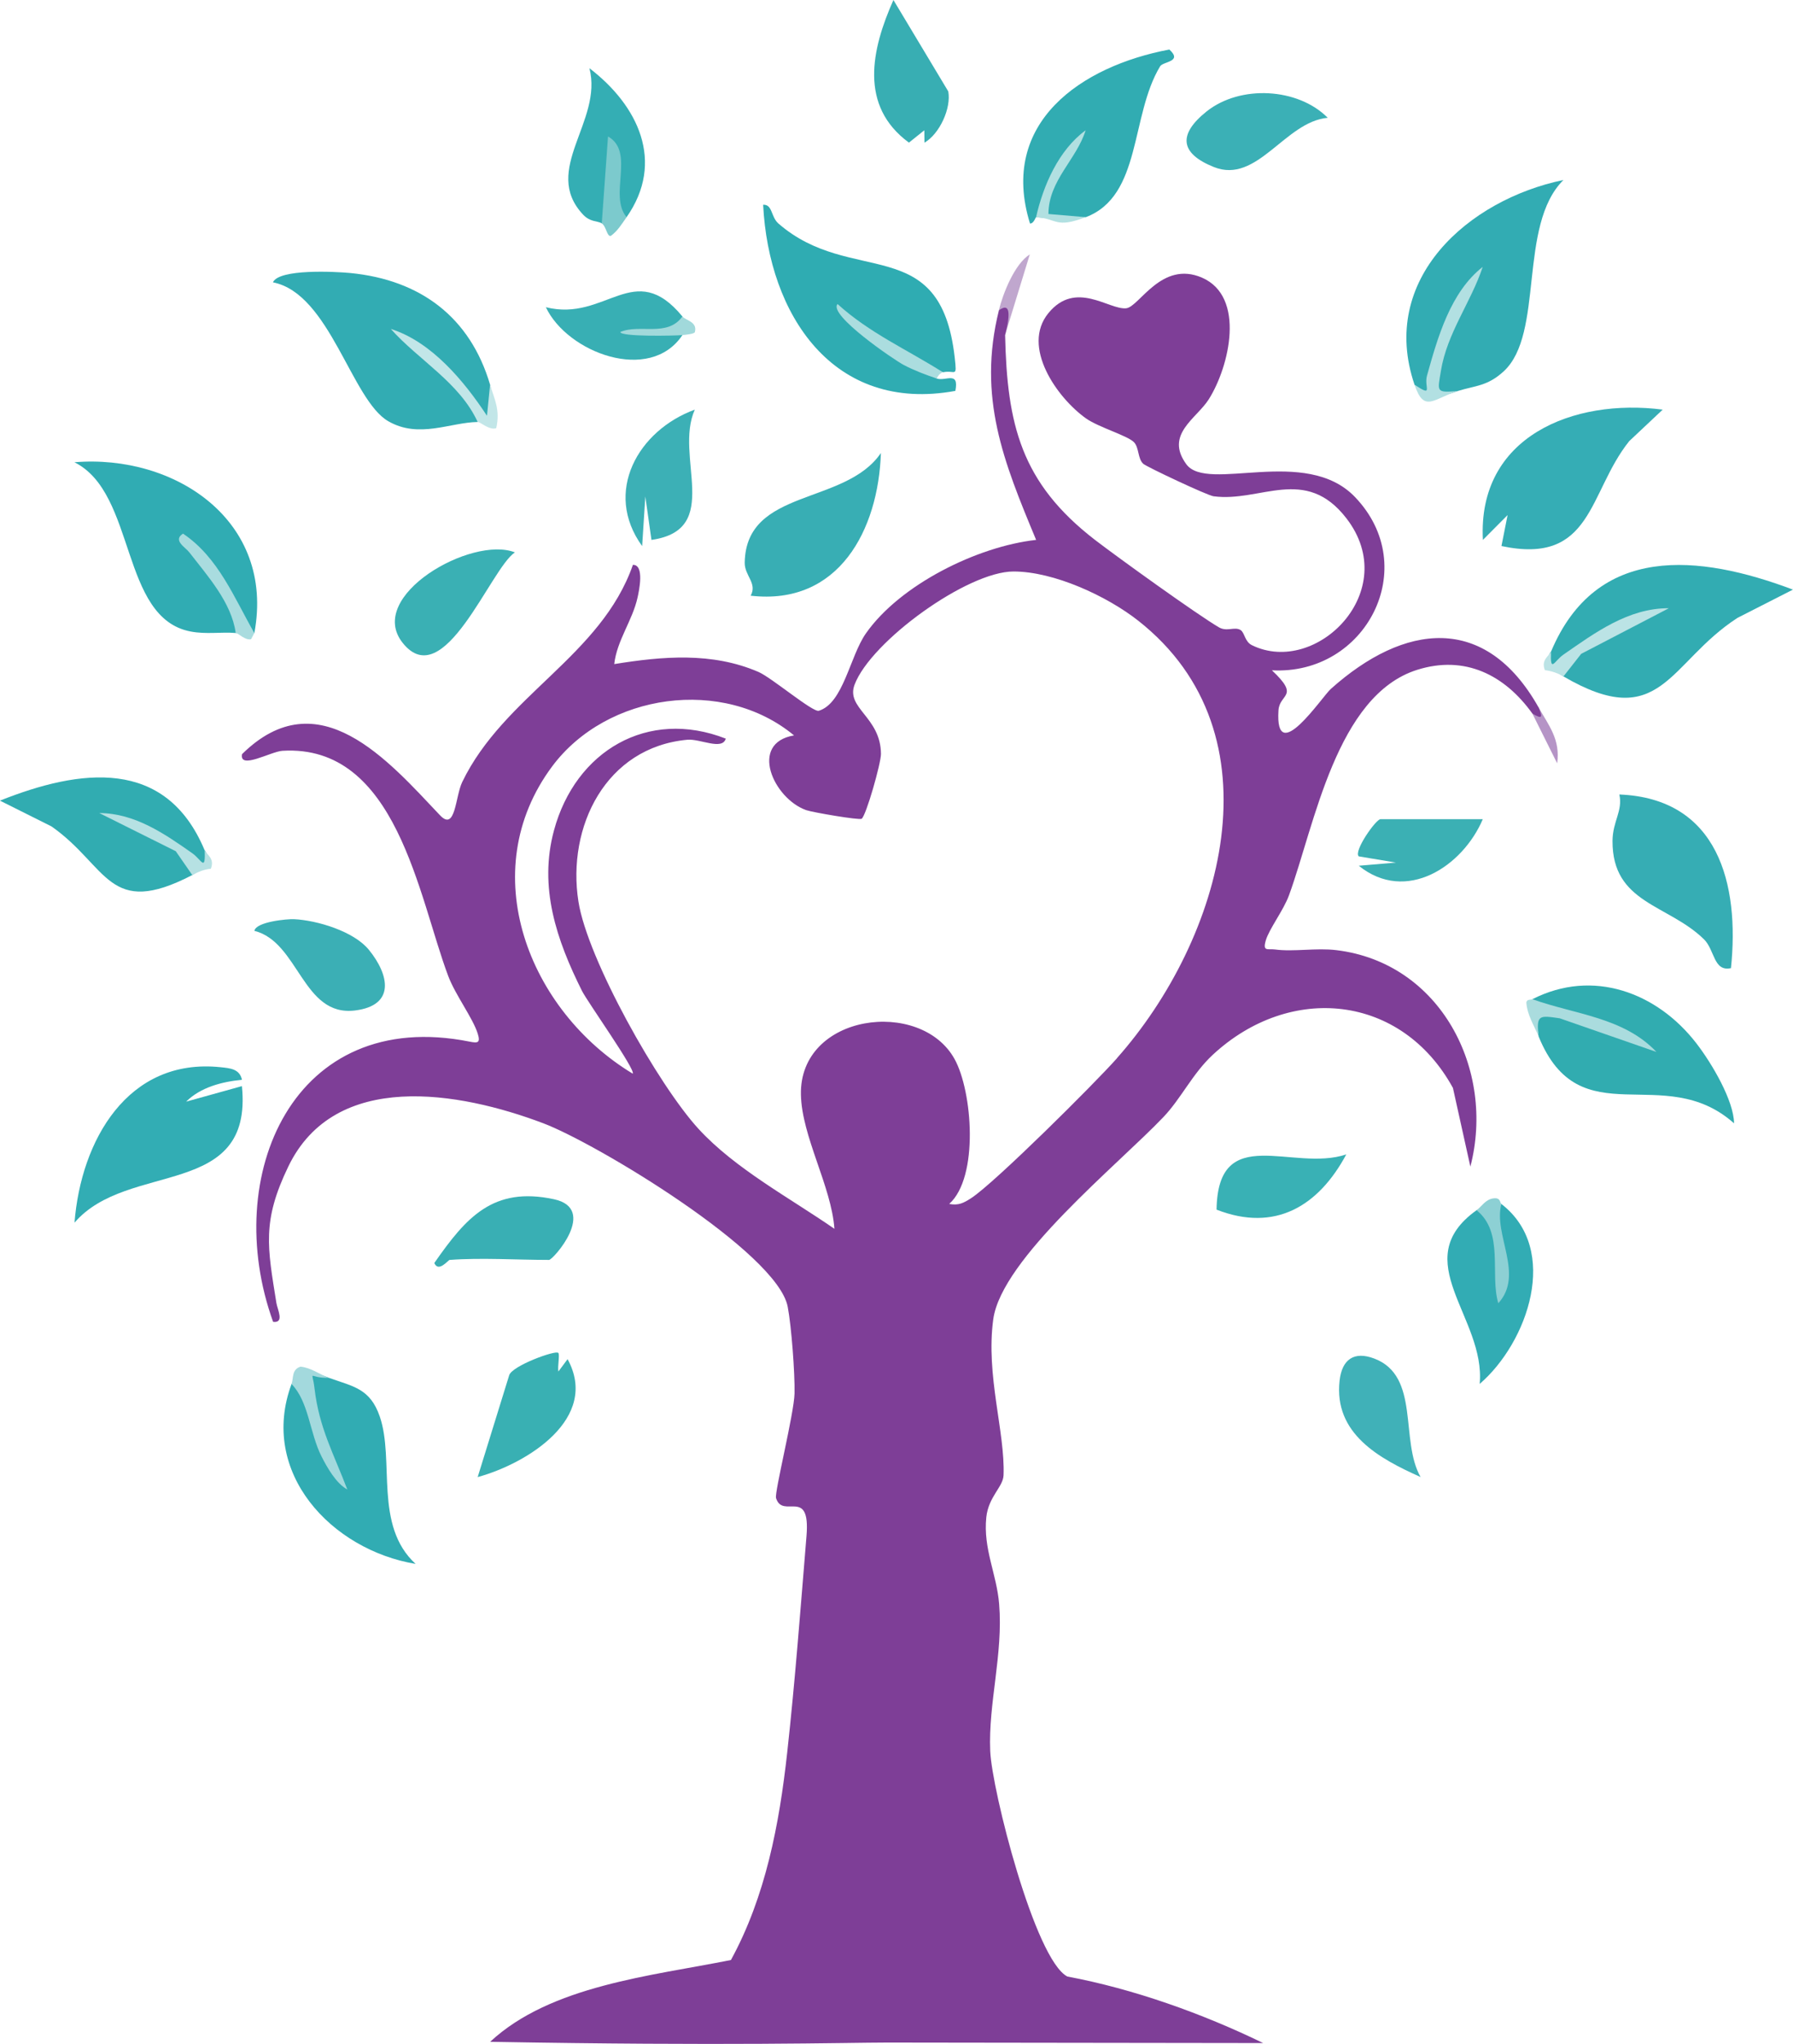 <?xml version="1.0" encoding="UTF-8"?><svg id="Layer_2" xmlns="http://www.w3.org/2000/svg" viewBox="0 0 288.99 329.32"><defs><style>.cls-1{fill:#36adb4;}.cls-2{fill:#3bafb5;}.cls-3{fill:#38aeb3;}.cls-4{fill:#a3d9dd;}.cls-5{fill:#31acb3;}.cls-6{fill:#b2e0e2;}.cls-7{fill:#31acb0;}.cls-8{fill:#b594c6;}.cls-9{fill:#39b1b5;}.cls-10{fill:#34aeb4;}.cls-11{fill:#c2e6e8;}.cls-12{fill:#32acb3;}.cls-13{fill:#3ab0b4;}.cls-14{fill:#3cb0b6;}.cls-15{fill:#a9dcdf;}.cls-16{fill:#a1d9db;}.cls-17{fill:#38aeb4;}.cls-18{fill:#32adb4;}.cls-19{fill:#aadcde;}.cls-20{fill:#39afb4;}.cls-21{fill:#abdddf;}.cls-22{fill:#7e3e97;}.cls-23{fill:#40b1b8;}.cls-24{fill:#31acb2;}.cls-25{fill:#31acb1;}.cls-26{fill:#30acb3;}.cls-27{fill:#3bb0b6;}.cls-28{fill:#39b0b3;}.cls-29{fill:#7ccacd;}.cls-30{fill:#3bb0b4;}.cls-31{fill:#38afb4;}.cls-32{fill:#2facb2;}.cls-33{fill:#b6e1e3;}.cls-34{fill:#32acb4;}.cls-35{fill:#c0a7ce;}.cls-36{fill:#8dd0d4;}.cls-37{fill:#32acb2;}.cls-38{fill:#35adb5;}.cls-39{fill:#bbe3e5;}.cls-40{fill:#b1e0e1;}</style></defs><g id="Layer_1-2"><path class="cls-12" d="M78.99,61.99c1.12,4.22-.31,8.78-2.88,2.91-.07-.16,2.05,2.34.88,3.09-4.46.07-9.45,2.72-14.39-.11-5.96-3.41-9.42-20.59-18.61-22.39.98-2.21,10.08-1.73,12.49-1.5,11.28,1.11,19.3,7.11,22.51,17.99Z"/><path class="cls-32" d="M150.99,60.99c1.43.48,3.63-1.29,2.99,1.99-19.73,3.63-30.09-12.32-30.98-29.99,1.53-.08,1.23,1.94,2.46,3.02,11.76,10.25,26.15,1.25,28.42,21.62.38,3.38.11,1.94-1.89,2.35-6.23-2.64-6.56-2.3-1,1Z"/><path class="cls-12" d="M227.99,61.99c-5.81-17.03,8.66-29.81,24-32.99-7.38,7.32-3.03,24.78-9.64,30.84-2.62,2.4-4.55,2.28-7.36,3.15-3.33,1.28-5.66.95-7-1Z"/><path class="cls-37" d="M249.99,104.99c7.31-17.45,23.86-15.69,38.99-9.99l-8.93,4.55c-11.16,7.21-12.28,18.66-28.07,9.43-2.32-1.37-2.99-2.7-2-4Z"/><path class="cls-26" d="M40.99,101.99c-1.49.78-3.64-4.01-3.58-4.73.02-.28,2.84,4.74.58,4.73-2.4-.19-4.76.24-7.26-.24-11.41-2.16-8.71-22.27-18.73-27.27,16.16-1.34,32.37,9.39,29,27.5Z"/><path class="cls-7" d="M246.99,160.99c9.76-4.97,20.1-1.07,26.41,7.09,2.54,3.28,6.05,9.28,6.09,12.91-11.39-10.12-24.82,2.35-31.5-13.99l-1-6Z"/><path class="cls-18" d="M38.99,173.98c-3.17.3-6.67,1.2-8.99,3.52l8.99-2.5c1.85,18.29-18.4,11.99-26.98,22,1.02-13.17,8.54-26.61,23.52-25.05,1.49.16,3.1.24,3.47,2.04Z"/><path class="cls-38" d="M267.99,66l-5.4,5.08c-6.64,8.29-5.86,20.03-20.59,16.9l.99-4.99-3.98,4c-.89-16.64,14.58-22.85,28.98-20.99Z"/><path class="cls-24" d="M166.99,34.99c-.07,0-.38,1.07-.98,1.02-5.04-16.26,8.25-25.35,22.46-28.03,2.21,2.01-1.01,1.9-1.49,2.71-4.83,8-2.93,20.88-11.99,24.31-2.71.22-5.38.22-8,0Z"/><path class="cls-5" d="M52.99,221.99c3.94,1.42,6.67,1.7,8.23,6.27,2.41,7.07-.98,17.55,5.77,23.72-13.53-2.24-25.3-14.71-20-28.99,1.96-1.61,3.96-1.94,6-1Z"/><path class="cls-25" d="M32.99,136.99c.97,1.24.3,2.57-2,4-13.56,7.04-13.51-1.38-22.68-7.83l-8.32-4.16c12.89-5.13,26.71-7.03,32.99,7.99Z"/><path class="cls-1" d="M278.99,155.99c-2.82.62-2.6-2.94-4.35-4.65-5.82-5.68-14.79-5.76-14.74-15.85.02-3.16,1.69-4.85,1.1-7.48,15.95.63,19.4,14.45,17.99,27.99Z"/><path class="cls-17" d="M120.99,95.98c1.11-2.01-1-3.22-.96-5.34.22-12.02,16.18-9.17,21.95-17.65-.41,12.37-6.77,24.63-20.99,22.99Z"/><path class="cls-34" d="M241.99,193.99c9.52,7.35,4.24,22.33-3.5,28.99,1-10.7-11.82-19.9-.5-27.99l4-1Z"/><path class="cls-10" d="M100.99,34.99l-4,1c-.69-.44-1.84-.16-3.03-1.43-6.73-7.21,3.26-15.02,1.04-23.57,7.83,5.98,12.24,15.08,5.99,24Z"/><path class="cls-2" d="M41,149.98c.27-1.48,5.34-1.93,6.39-1.88,3.72.18,9.64,1.95,12.07,4.94,3.32,4.08,4.26,8.97-2.24,9.77-8.47,1.05-9.03-11.03-16.22-12.83Z"/><path class="cls-27" d="M213.99,18.98c-6.89.62-11.34,10.75-18.35,7.93-5.49-2.2-5.78-5.26-1.17-8.95,5.43-4.33,14.72-3.82,19.52,1.01Z"/><path class="cls-28" d="M89.99,217.98c.26.31-.15,2.2.01,3l1.48-1.99c5.21,9.52-6.46,16.8-14.49,19l5.08-16.41c.48-1.54,7.5-4.08,7.9-3.6Z"/><path class="cls-13" d="M82.99,89c-3.95,2.62-11.43,22.95-18.09,14.58-6.01-7.55,11.12-17.33,18.09-14.58Z"/><path class="cls-3" d="M149,22.99l-.02-2-2.48,1.99c-8.08-5.92-6.04-15.04-2.5-22.98l8.84,14.73c.5,2.7-1.4,6.85-3.84,8.26Z"/><path class="cls-20" d="M72.49,202.99c-.26.02-1.81,2.1-2.49.51,5.13-7.36,9.48-12.37,19.27-10.28,7.18,1.53-.12,9.78-.78,9.78-5.17,0-10.94-.38-16,0Z"/><path class="cls-14" d="M111.99,66c-3.39,7.53,4.59,19.35-6.99,20.99l-.99-6.99-.51,7.99c-6.31-8.72-.65-18.65,8.49-21.99Z"/><path class="cls-31" d="M109.99,50.99c.77,1.89-.68,2.74-4.35,2.55,2.24-.61,3.68-.46,4.35.45-5.26,7.87-18.56,2.82-22.01-4.49,9.69,2.43,14.22-7.95,22.01,1.49Z"/><path class="cls-9" d="M216.99,186c-4.47,8.33-11.47,12.59-20.91,8.9.21-14.2,12.3-6,20.91-8.9Z"/><path class="cls-23" d="M228.98,237.99c-6.66-2.97-14.03-6.98-13.07-15.54.39-3.43,2.33-4.79,5.58-3.56,7.46,2.81,4.1,13.2,7.48,19.1Z"/><path class="cls-30" d="M238.99,131.99c-3.22,7.58-12.35,13.66-19.99,7.5l5.99-.51-5.99-1c-.88-.82,2.77-5.99,3.5-5.99h16.5Z"/><path class="cls-6" d="M227.99,61.99c3.14,2.06,1.49.4,2.01-1.47,1.72-6.17,3.78-13.45,8.98-17.52-1.89,5.71-5.75,10.65-6.74,16.76-.54,3.34-.87,3.55,2.75,3.24-3.99,1.23-5.43,3.6-7-1Z"/><path class="cls-4" d="M52.99,221.99c-3.4.11-2.67-1.55-2.29,1.77.74,6.31,3.1,10.51,5.28,16.23-1.79-.96-3.27-3.56-4.16-5.33-1.93-3.81-2.02-8.77-4.83-11.67.34-.93-.01-2.34,1.45-2.79,1.68.16,3.16,1.29,4.55,1.79Z"/><path class="cls-11" d="M76.99,67.99c-2.92-6.35-9.49-9.94-14-14.99,6.56,2.07,11.81,8.39,15.5,13.99l.5-5c.67,2.27,1.67,4.02.99,7-1.09.38-2.54-1-2.99-1Z"/><path class="cls-19" d="M246.99,160.99c6.78,2.46,14.69,2.89,19.99,8.5l-15.59-5.42c-3.3-.48-3.8-.59-3.4,2.92-.73-1.78-1.84-3.43-1.98-5.48.1-.56.7-.38.98-.52Z"/><path class="cls-39" d="M249.99,104.99c-.15,3.57.52,1.51,1.99.49,5.07-3.52,10.48-7.52,17-7.48l-14.13,7.35-2.86,3.64c-.92-.54-1.93-.89-2.99-1.01-.67-1.69.71-2.3.99-2.99Z"/><path class="cls-15" d="M40.99,101.99l-.52,1c-.96.23-2.03-.97-2.48-1-.67-4.93-4.57-9.23-7.49-13.01-.62-.8-2.71-1.93-1-3,5.7,3.83,8.25,10.36,11.49,16.01Z"/><path class="cls-21" d="M151.99,59.99c-.43.09-.84.57-1,1-1.76-.59-3.67-1.31-5.32-2.18-1.52-.79-12.25-8.1-10.67-9.82,5.11,4.65,11.23,7.35,16.99,11Z"/><path class="cls-36" d="M241.99,193.99c-1.34,4.94,3.74,11.35-.5,15.99-1.39-4.69.99-11.36-3.5-14.99.81-.58,1.42-1.73,2.68-1.9,1.25-.18,1.04.69,1.32.9Z"/><path class="cls-29" d="M100.99,34.99c-.76,1.08-1.41,2.18-2.51,3-.65.26-.74-1.51-1.49-2l1.01-14c4.42,2.51.05,9.49,2.99,13Z"/><path class="cls-40" d="M166.99,34.99c1.16-5.11,3.63-10.81,7.99-14-1.47,4.74-5.97,8.06-6,13.49l6.01.51c-4.93,1.87-4.55.23-8,0Z"/><path class="cls-33" d="M30.99,140.99l-2.66-3.84-12.33-6.15c5.77.03,10.56,3.36,15,6.48,1.47,1.04,2.14,3.07,1.99-.49.29.69,1.67,1.3.99,2.99-1.09.08-2.04.51-2.99,1.01Z"/><path class="cls-35" d="M161.99,53.99c-.03-1.32.5-3.31-1-4,.67-2.72,2.54-7.47,4.99-9l-3.99,13Z"/><path class="cls-16" d="M109.99,50.99c.53.65,2.44.84,2.01,2.49.02.33-1.66.48-2.01.51-1.39.12-10.01.29-10.01-.5,3.15-1.34,7.58.88,10.01-2.5Z"/><path class="cls-8" d="M247.99,113.99c1.63,2.9,3.53,5.16,2.99,9l-3.99-8,1-1Z"/><path class="cls-22" d="M247.99,113.99c-8.59-15.25-21.67-13.56-33.49-2.99-1.44,1.28-9.03,12.77-8.44,3.46.17-2.75,3.54-2.15-1.06-6.46,15.15.83,24.22-16.62,13.4-27.91-7.97-8.33-23.8-.64-27.2-5.3-3.5-4.8,1.66-7.34,3.63-10.46,3.34-5.3,5.96-16.52-1.09-19.59-6.53-2.84-10.13,4.71-12.22,4.93-2.77.3-8.13-4.62-12.55.79-4.41,5.41,1.4,13.65,6.09,16.97,2,1.41,6.67,2.76,7.7,3.81.86.88.59,2.66,1.51,3.49.54.49,10.33,5.1,11.32,5.23,7.57,1.02,14.78-5.03,21.41,3.54,9.05,11.69-4.84,25.53-15.21,20.46-1.18-.58-1.17-2.02-1.83-2.44-.96-.61-2.2.31-3.49-.44-3.48-2.03-16.3-11.26-19.97-14.08-11.95-9.21-14.18-18.62-14.5-33,.99-3.87.65-5.21-1-4-3.48,14.01.76,24.41,6,36.99-9.46,1.04-21.94,7.21-27.44,15.07-2.59,3.7-3.62,11.23-7.58,12.46-.96.3-7.62-5.35-9.74-6.26-7.48-3.22-15.43-2.52-23.24-1.26.43-3.82,2.95-7.03,3.76-10.73.23-1.03,1.16-5.3-.75-5.26-5.13,14.69-20.77,21.04-27.51,34.99-1.13,2.34-1.06,8.03-3.58,5.36-8.32-8.78-19.59-22.01-31.91-9.85-.47,2.56,4.64-.42,6.51-.54,18.43-1.11,21.91,23.51,26.72,36.28,1.16,3.08,3.94,6.72,4.75,9.26.48,1.52.04,1.59-1.3,1.32-28.41-5.67-40.17,21.66-31.67,45.15,1.87.23.7-1.98.53-3.03-1.44-9.02-2.35-13.15,1.92-22,7.53-15.6,27.55-12.08,41.06-6.98,8.57,3.23,37.74,20.79,39.43,29.57.6,3.14,1.17,10.69,1.1,13.98-.07,3.21-3.26,15.96-2.98,16.85,1.08,3.48,5.57-1.88,4.91,6.1-.94,11.42-1.84,23.39-3.11,34.9-1.27,11.54-3.48,23.2-9.07,33.43-12.81,2.57-29.04,4.09-38.81,13.18,38.15.68,57.13.13,64.07.12l60.52.08c-9.81-4.77-20.92-8.73-31.56-10.72-5.22-2.72-12.17-30.01-12.43-36.35-.32-7.71,2.1-15.56,1.44-23.66-.39-4.84-2.6-8.9-2.07-13.98.35-3.33,2.71-4.89,2.78-6.77.27-6.96-2.89-16.1-1.66-25.13,1.34-9.8,20.13-24.92,27.42-32.58,2.87-3.01,4.69-7,7.96-10.04,12.49-11.58,30.42-9.78,38.71,5.34l2.81,12.68c4.06-15.64-4.83-32.86-21.6-34.88-3.28-.4-6.83.3-9.91-.11-1.15-.15-2.01.4-1.46-1.47.56-1.88,2.84-4.81,3.74-7.27,4.14-11.35,7.62-32.21,20.67-36.32,7.67-2.41,14.09.82,18.56,7.06,1.6.93,1.68.65,1-1ZM180.02,170.52c-3.66,4.12-19.66,20.03-23.48,22.52-1.21.78-2.04,1.23-3.55.94,4.82-4.31,3.75-18.15.86-23.35-5.46-9.86-25.04-7.33-24.76,5.76.14,6.74,4.91,14.75,5.4,21.6-7.14-4.95-15.99-9.66-21.9-16.1-6.47-7.04-17.91-27.35-19.36-36.63-1.89-12.06,4.42-24.86,17.55-26.07,2.05-.19,5.63,1.76,6.2-.18-12.58-4.92-24.23,1.99-27.69,14.78-2.48,9.15.39,17.63,4.52,25.88.86,1.72,8.69,12.74,8.17,13.32-16.78-10.14-25.62-32.53-12.99-49.5,8.83-11.85,27.58-14.46,38.99-5-7.32,1.22-3.34,10.16,1.96,12.04,1.03.36,8.57,1.65,8.94,1.39.72-.52,3.11-8.92,3.11-10.44-.03-5.97-5.7-7.35-4.25-11.17,2.64-6.98,18.19-18.24,25.62-18.23,6.49,0,15.03,3.94,20.1,7.93,23.25,18.29,13.54,51.37-3.45,70.5Z"/></g></svg>